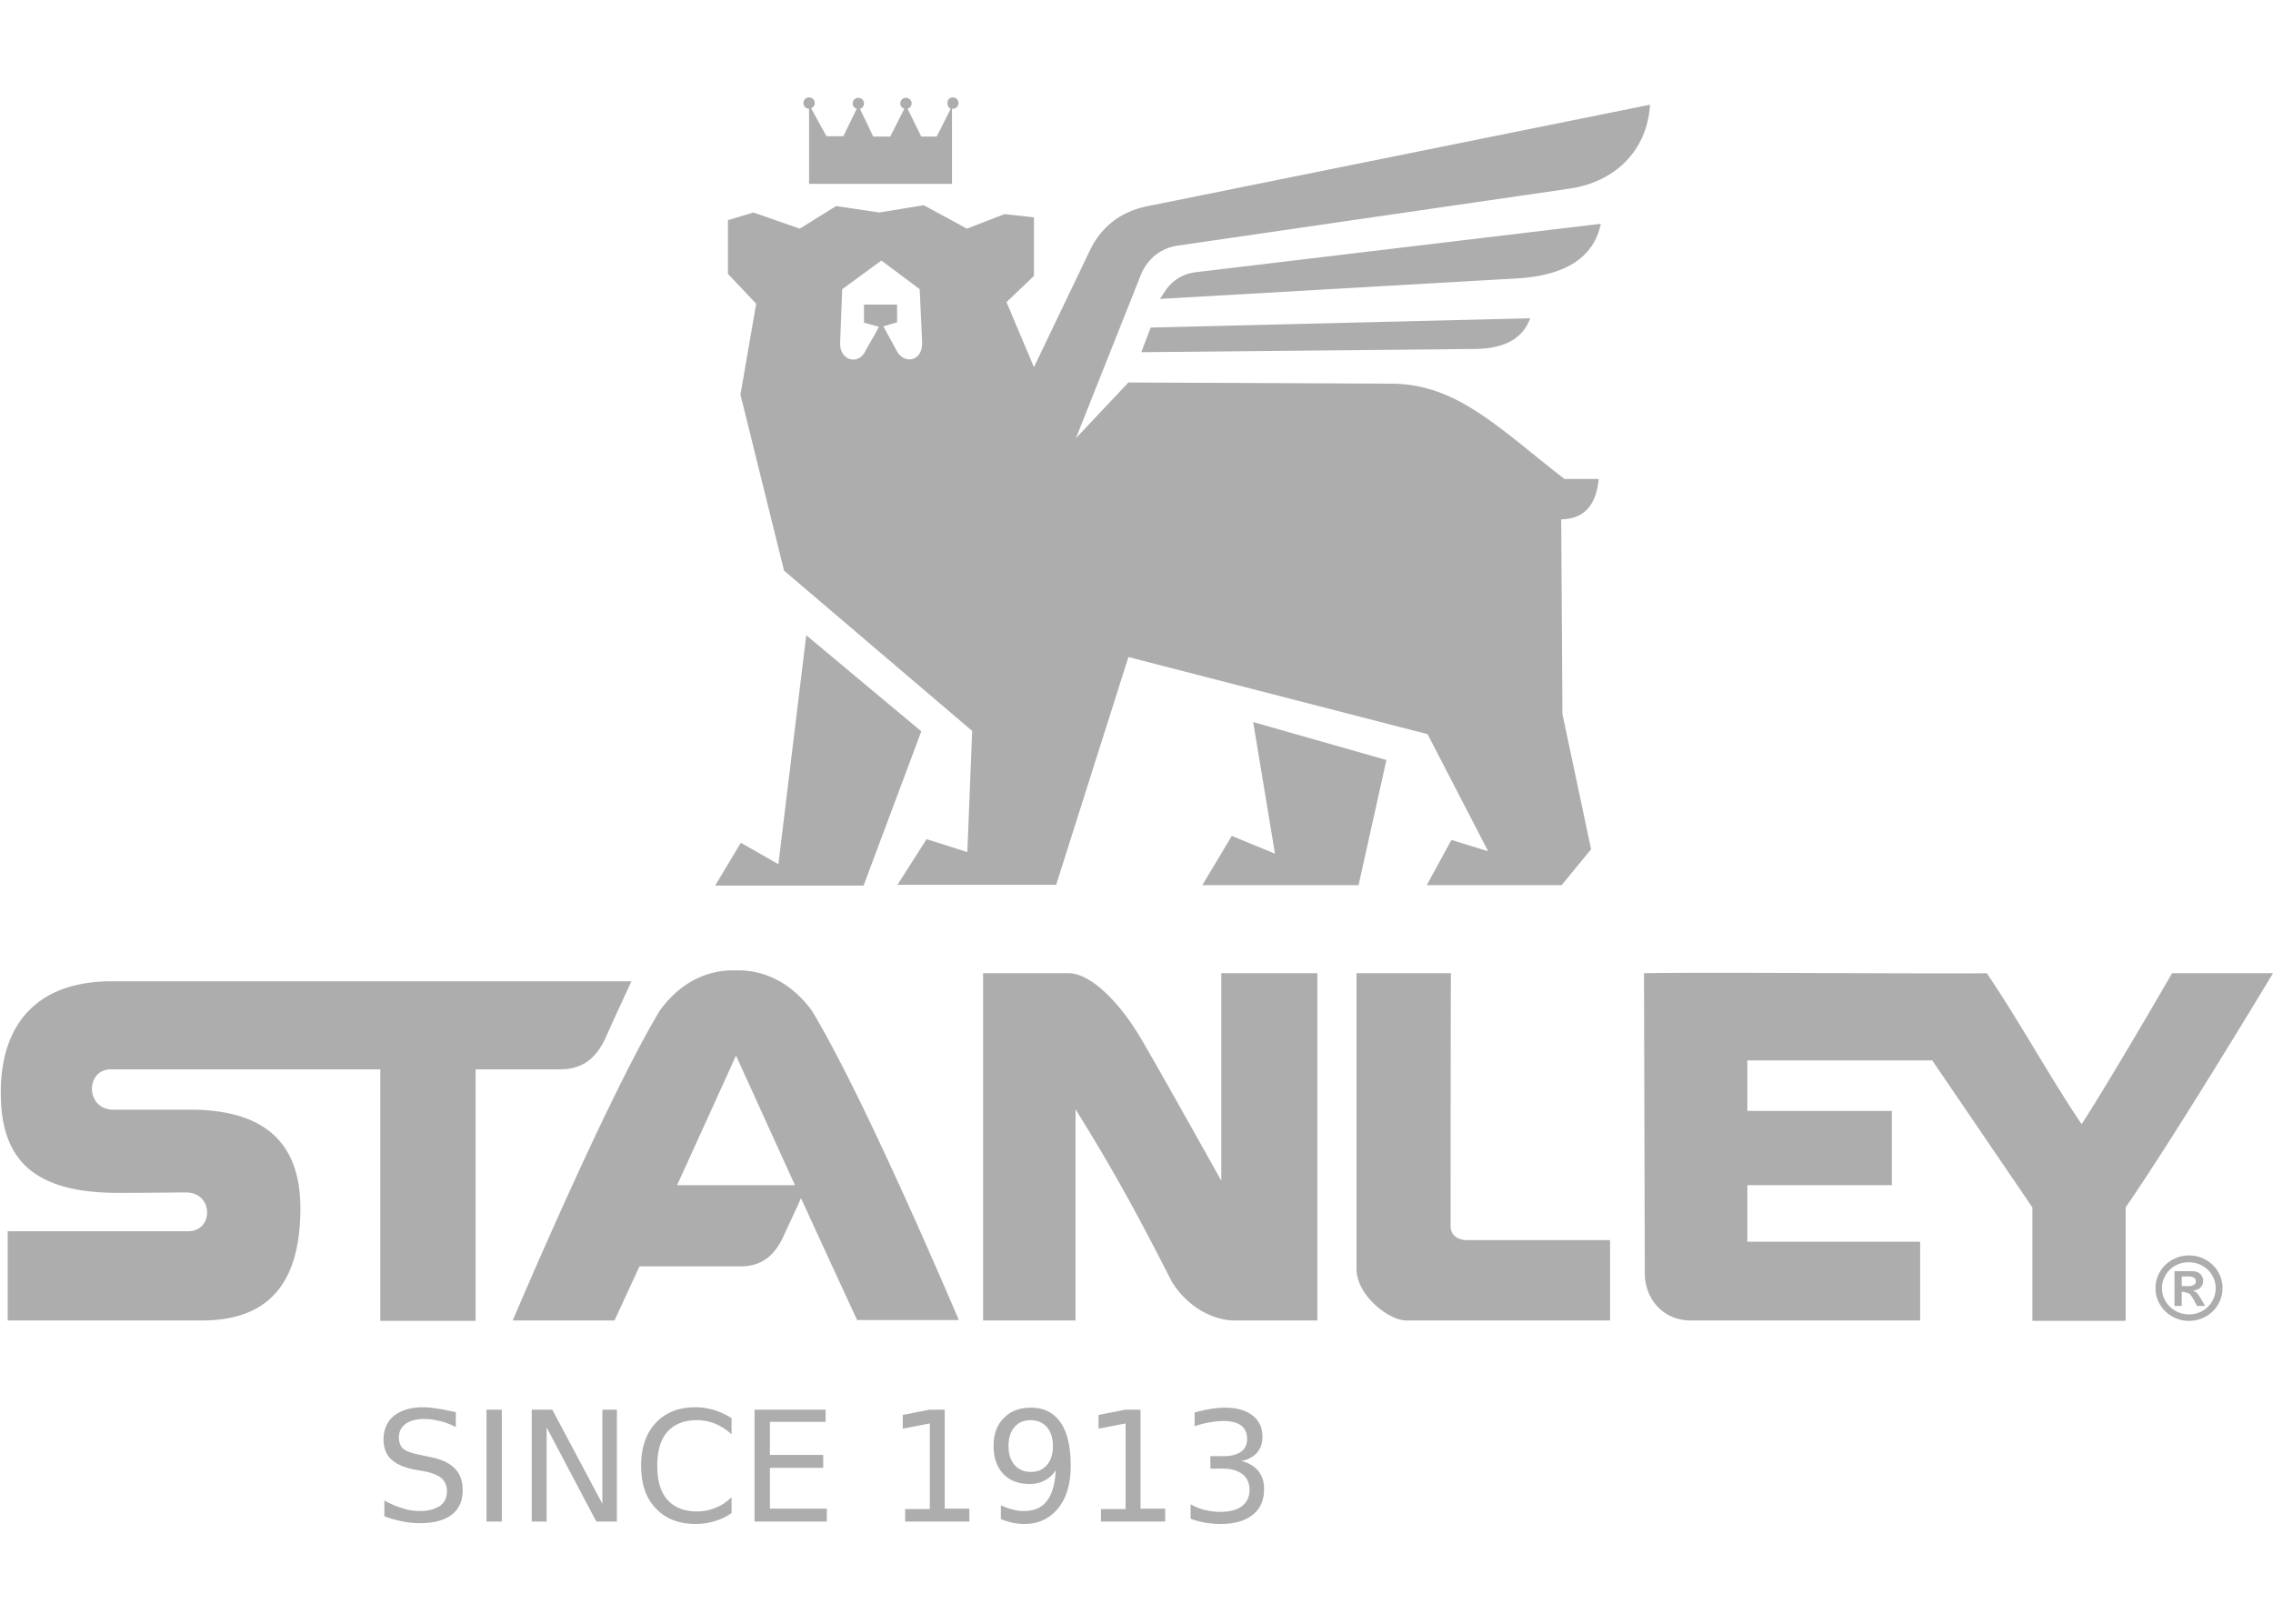 <svg xmlns="http://www.w3.org/2000/svg" width="560" height="400" fill="none"><g fill="#ADADAD" clip-path="url(#a)"><path fill-rule="evenodd" d="M226.586 71.246c.199 4.377.398 8.754.597 13.03.2 4.576-4.079 5.57-6.068 2.487l-3.481-6.366 3.382-.994v-4.377h-8.157v4.476l3.681.995c-.995 1.99-2.388 4.178-3.382 6.067-1.69 3.482-6.466 2.288-6.167-2.287l.502-13.03 9.647-7.063 9.45 7.063Zm-40.981-18.898-6.266 1.89v13.229l6.963 7.36-3.88 22.38 10.743 43.368 46.351 39.489-1.193 29.84-10.046-3.183-7.162 11.24h39.091l17.804-56.1 73.705 18.998 14.921 28.846-9.052-2.785-6.068 11.14h33.223l7.257-8.853-7.063-33.321-.298-47.943c6.167-.1 8.654-4.078 9.25-9.947h-8.454c-15.815-12.234-26.36-23.375-42.373-23.474l-65.052-.3-12.93 13.728 16.014-40.284c1.59-3.88 4.874-6.565 9.05-7.162l96.484-14.025c11.14-1.591 19.198-9.25 19.894-20.689L282.387 50.856c-6.267 1.293-11.14 5.073-13.826 10.742l-13.826 28.846-6.764-16.014 6.764-6.466V53.541l-7.261-.795-9.251 3.58-10.643-5.77-10.941 1.79-10.643-1.59-8.952 5.57-11.44-3.98Z" clip-rule="evenodd"/><path fill-rule="evenodd" d="m176.256 218.06 6.266-10.444 9.251 5.272 6.863-56.398 28.348 23.673-14.224 37.997h-36.504v-.1Zm132.49-40.184 32.824 9.35-6.863 30.835h-38.494l7.26-12.135 10.644 4.376-5.371-32.426ZM285.769 73.634l88.426-5.073c11.24-.796 18.401-4.874 20.192-13.428L294.522 67.07c-2.984.398-5.372 1.79-7.162 4.177l-1.591 2.388Zm-2.288 7.062-2.288 6.068 81.862-.796c7.16 0 12.035-2.288 13.925-7.56l-93.5 2.288ZM234.74 24c.798 0 1.395.597 1.395 1.392a1.36 1.36 0 0 1-1.393 1.393h-.199v18.501h-35.211v-18.5c-.796 0-1.393-.598-1.393-1.394 0-.795.597-1.392 1.393-1.392s1.393.597 1.393 1.392c0 .597-.398 1.095-.896 1.294l3.78 6.863h4.178l3.282-6.764c-.6-.199-.999-.696-.999-1.293 0-.796.597-1.393 1.393-1.393s1.393.597 1.393 1.393c0 .597-.398 1.194-.995 1.293l3.282 6.863h4.178l3.481-6.863c-.597-.199-.994-.696-.994-1.293 0-.796.596-1.393 1.392-1.393a1.36 1.36 0 0 1 1.393 1.393c0 .597-.398 1.094-.995 1.293l3.382 6.863h3.78l3.481-6.863c-.497-.199-.796-.696-.796-1.293-.099-.895.498-1.492 1.293-1.492Zm304.372 292.832c.995 0 1.89-.299 1.89-1.194 0-.696-.597-1.194-1.89-1.194h-1.59v2.388h1.59Zm2.09 4.774c-.697-1.392-1.195-2.387-1.89-2.984l-1.394-.398h-.397v3.482h-1.79v-8.555h4.276c1.99 0 2.785 1.194 2.785 2.388 0 1.293-.895 2.188-2.387 2.387v.099c.995.299 1.194.895 2.885 3.681h-2.09v-.1Zm-8.555-4.277c0 3.581 2.984 6.465 6.664 6.465 3.68 0 6.565-2.884 6.565-6.465s-2.984-6.366-6.565-6.366c-3.676-.099-6.659 2.785-6.659 6.366Zm14.92 0c0 4.476-3.68 8.057-8.256 8.057-4.575 0-8.256-3.581-8.256-8.057 0-4.476 3.681-8.057 8.256-8.057 4.581 0 8.261 3.581 8.261 8.057ZM27.553 241.734h128.014s-3.879 8.355-6.466 14.124c-2.785 5.968-6.763 7.56-11.14 7.56h-20.788v61.968H93.698v-61.968H27.354c-6.366 0-6.366 9.947.597 9.947h19.794c17.804.298 26.26 8.454 26.26 24.269 0 15.816-5.67 27.652-24.17 27.652H1.89v-21.982h44.462c6.366 0 6.266-9.549-.497-9.549-2.984 0-9.15.1-16.81.1C7.76 293.855.2 285.201.2 269.285c-.1-15.814 7.857-27.551 27.353-27.551Zm329.833 60.277c0 2.586 2.088 3.481 4.078 3.481h35.211v19.794h-50.33c-3.979 0-12.434-6.167-12.135-13.129v-72.412h23.275c-.099 0-.099 59.68-.099 62.266Zm-56.498-11.14v-51.126h23.673v85.541h-20.589c-3.68 0-10.544-2.088-15.219-9.449-8.255-16.213-14.522-27.75-23.772-42.572v52.021h-22.778v-85.54h21.087c5.272 0 12.334 6.862 17.705 15.913 5.371 9.15 19.893 35.21 19.893 35.21Zm234.245-51.126H560s-23.673 39.39-36.305 57.691v27.95h-22.977v-27.95L476.05 261.23h-45.556v12.433h35.609v18.302h-35.609v13.925h42.572v19.396H416.47c-6.764 0-11.24-5.37-11.24-11.637l-.199-73.904c15.22-.299 73.308.2 84.448 0 7.858 11.538 15.517 25.563 23.375 37.2 7.758-12.035 22.28-37.2 22.28-37.2Zm-368.326 52.22c7.36-16.114 14.522-31.929 14.522-31.929s7.161 15.716 14.522 31.93h-29.044Zm33.222-42.97c-4.874-6.664-11.34-9.947-18.103-9.947h-1.393c-6.764 0-13.229 3.283-18.003 9.947-13.329 22.181-36.207 76.291-36.207 76.291h25.066l6.167-13.328h24.867c4.078 0 7.758-1.492 10.444-7.062 1.393-3.084 3.282-6.963 4.476-9.748a6022.718 6022.718 0 0 0 13.826 30.04h25.066c0 .098-22.778-54.012-36.206-76.193Z" clip-rule="evenodd"/><path d="M108.221 347.069c-1.393-.199-2.686-.398-3.979-.398-2.984 0-5.371.697-7.162 2.089-1.69 1.393-2.586 3.382-2.586 5.769 0 2.089.597 3.78 1.89 4.974 1.293 1.193 3.282 2.088 6.068 2.586l2.287.398c1.89.398 3.283.994 4.078 1.691.796.795 1.293 1.79 1.293 3.183 0 1.591-.596 2.785-1.69 3.58-1.194.796-2.786 1.293-4.974 1.293-1.392 0-2.884-.198-4.277-.696-1.492-.398-2.984-1.094-4.476-1.89v3.88a29.14 29.14 0 0 0 4.576 1.293 21.14 21.14 0 0 0 4.177.397c3.482 0 6.068-.696 7.858-2.088 1.79-1.393 2.686-3.382 2.686-6.068 0-2.288-.697-4.078-1.99-5.371-1.293-1.293-3.382-2.288-6.167-2.785l-2.287-.497c-2.089-.398-3.482-.896-4.178-1.492-.696-.597-1.094-1.592-1.094-2.786 0-1.492.597-2.586 1.69-3.381 1.095-.796 2.686-1.194 4.676-1.194 1.193 0 2.387.199 3.68.497 1.293.299 2.586.796 3.98 1.492v-3.68c-1.294-.2-2.687-.597-4.079-.796Zm11.637 27.752h3.78v-27.553h-3.78v27.553Zm11.24 0h3.581v-23.176l12.234 23.176h5.073v-27.548h-3.58v23.175l-12.335-23.176h-5.07v27.553h.099Zm44.959-27.453c-1.492-.398-2.984-.697-4.675-.697-4.177 0-7.46 1.293-9.847 3.88-2.387 2.586-3.581 6.067-3.581 10.543 0 4.476 1.194 7.957 3.581 10.444 2.387 2.586 5.67 3.88 9.847 3.88 1.592 0 3.183-.2 4.675-.697 1.492-.398 2.885-1.094 4.178-1.989v-3.879c-1.293 1.193-2.586 2.088-3.979 2.586-1.392.597-2.984.895-4.575.895-3.183 0-5.571-.995-7.261-2.885-1.69-1.89-2.487-4.675-2.487-8.355 0-3.68.796-6.465 2.487-8.355 1.69-1.89 4.078-2.885 7.261-2.885 1.595 0 3.087.3 4.58.896a14.366 14.366 0 0 1 3.978 2.586v-3.979c-1.393-.895-2.785-1.492-4.178-1.989Zm9.847 27.453h17.805v-3.178h-14.025v-10.048h13.13v-3.18h-13.13v-8.158h13.727v-2.984h-17.507v27.553Zm37.002.004h15.915v-3.182h-6.068v-24.369h-3.779l-6.565 1.294v3.382l6.664-1.293v21.087h-6.067v3.084h-.1Zm26.558.3c.995.198 1.89.297 2.885.297 3.481 0 6.266-1.294 8.355-3.88 2.089-2.586 3.083-6.067 3.083-10.444 0-4.675-.796-8.256-2.486-10.643-1.69-2.487-4.079-3.68-7.36-3.68-2.782 0-5.069.895-6.66 2.586-1.69 1.69-2.488 3.977-2.488 6.861 0 2.885.795 5.173 2.386 6.863 1.592 1.691 3.78 2.487 6.565 2.487 1.295 0 2.588-.298 3.682-.895 1.094-.597 1.99-1.393 2.686-2.487-.199 3.382-.895 5.87-2.188 7.56-1.294 1.691-3.184 2.486-5.67 2.486-.896 0-1.89-.099-2.786-.397-.995-.199-1.89-.597-2.885-.995v3.382c.995.398 1.99.696 2.885.895Zm.497-14.225c-.994-1.193-1.492-2.685-1.492-4.675 0-1.989.494-3.581 1.49-4.675.993-1.193 2.286-1.691 3.98-1.691 1.69 0 2.981.597 3.976 1.691.994 1.194 1.492 2.686 1.492 4.675 0 1.99-.498 3.581-1.492 4.675-.995 1.194-2.288 1.691-3.979 1.691-1.69 0-2.984-.597-3.979-1.691Zm21.187 13.926h15.915v-3.182h-6.068v-24.37h-3.78l-6.565 1.294v3.382l6.665-1.293v21.087h-6.068v3.084h-.099Zm38.593-17.008c.895-1.094 1.293-2.387 1.293-3.879 0-2.189-.796-3.979-2.487-5.272-1.691-1.293-3.879-1.89-6.763-1.89-1.094 0-2.288.1-3.482.298a37.029 37.029 0 0 0-3.978.895v3.382a22.305 22.305 0 0 1 3.879-.994c1.193-.2 2.288-.3 3.282-.3 1.89 0 3.283.399 4.277 1.095.995.796 1.492 1.89 1.492 3.283 0 1.392-.497 2.487-1.492 3.183-.994.696-2.387 1.094-4.177 1.094h-3.382v3.083h3.183c1.989 0 3.58.498 4.774 1.393 1.094.895 1.69 2.188 1.69 3.78 0 1.79-.596 3.083-1.89 4.078-1.192.895-2.983 1.392-5.37 1.392-1.392 0-2.586-.2-3.879-.497a12.754 12.754 0 0 1-3.38-1.392v3.58c1.295.498 2.588.796 3.78.995 1.195.199 2.389.298 3.58.298 3.484 0 6.169-.795 7.96-2.287 1.89-1.492 2.785-3.581 2.785-6.366 0-1.791-.497-3.283-1.492-4.476-.995-1.194-2.387-1.99-4.178-2.387 1.79-.3 3.084-1.095 3.979-2.09Z"/></g><defs><clipPath id="a"><path fill="#fff" d="M0 0h560v400H0z"/></clipPath></defs></svg><!-- # -->